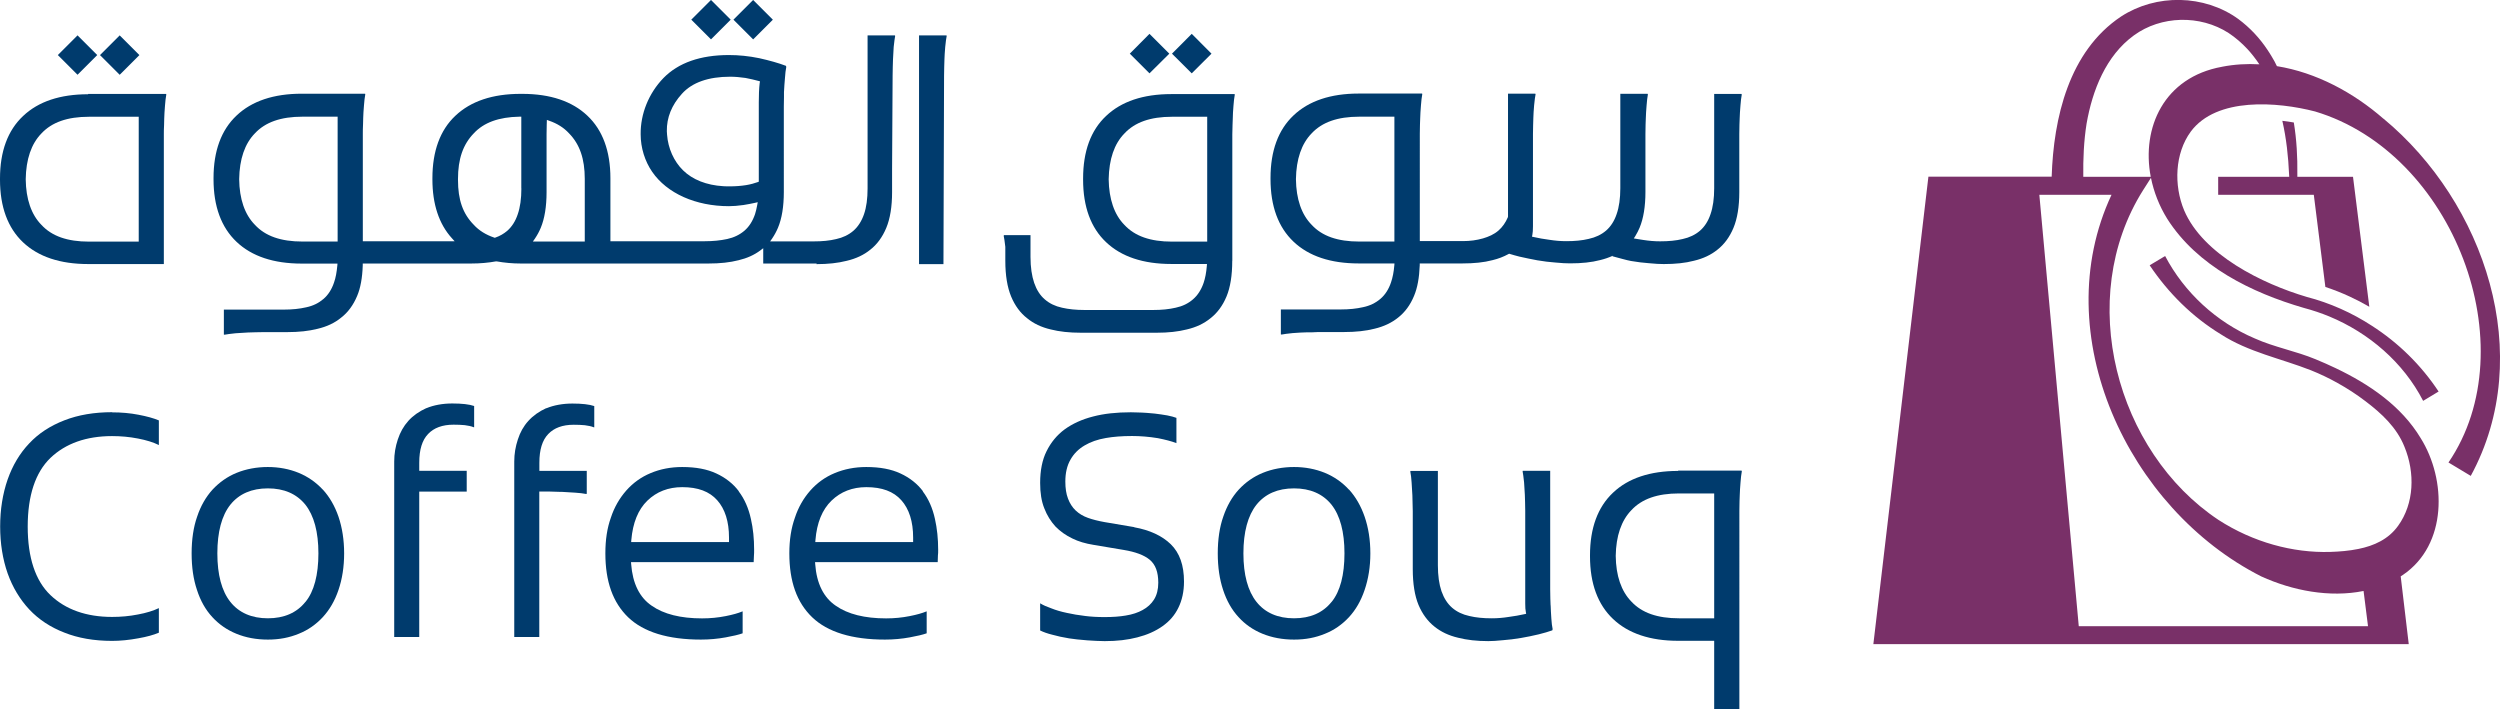 <svg xmlns="http://www.w3.org/2000/svg" id="Layer_2" data-name="Layer 2" viewBox="0 0 326.54 92.66"><defs><style>.cls-1 { fill: #003b6d; } .cls-1, .cls-2 { stroke-width: 0px; } .cls-2 { fill: #793068; }</style></defs><g id="Layer_1-2" data-name="Layer 1"><g><g><rect class="cls-1" x="8.31" y="5.37" width="3.64" height="3.64" transform="translate(-2.12 9.27) rotate(-45)"/><rect class="cls-1" x="13.82" y="5.37" width="3.64" height="3.64" transform="translate(-.51 13.17) rotate(-45)"/><path class="cls-1" d="m11.51 12.31c-3.65.0-6.5.95-8.49 2.84-2.01 1.88-3.02 4.63-3.02 8.18v.14c0 3.55 1.02 6.3 3.01 8.18 2 1.89 4.85 2.84 8.5 2.84h9.89V17.52c0-.28.0-.67.03-1.18l.02-.84c.02-.46.04-1.04.1-1.7.04-.58.1-1.05.17-1.44l-.02-.09H11.51zm6.61 19.25h-6.49c-2.82.0-4.86-.71-6.22-2.19-1.32-1.34-2.02-3.36-2.05-5.96.04-2.61.73-4.63 2.05-5.98 1.36-1.46 3.39-2.18 6.22-2.18h6.49v16.3z"/><path class="cls-1" d="m210.63 33.51.05-.02c.71.18 1.78.5 2.36.6.83.14 1.6.24 2.35.29.79.08 1.42.11 1.92.11 1.51.0 2.8-.13 3.94-.43 1.23-.29 2.24-.77 3.09-1.46.88-.69 1.58-1.64 2.08-2.84s.76-2.77.76-4.67v-7.57c0-.29.0-.69.02-1.24l.03-.82c.02-.46.04-1.02.1-1.66.04-.58.1-1.05.17-1.44l-.03-.09h-3.57V24.6c0 1.33-.16 2.47-.48 3.38-.3.9-.77 1.63-1.38 2.16-.62.53-1.38.89-2.26 1.08-.86.21-1.82.3-2.94.3-.73.0-1.45-.06-2.21-.18-.3-.04-.6-.09-.88-.14l-.35-.06.19-.29c.24-.4.42-.75.57-1.11.5-1.2.76-2.77.76-4.67V17.5c0-.29.0-.69.02-1.24l.03-.82c.02-.46.04-1.02.1-1.66.04-.58.1-1.05.17-1.44l-.03-.09h-3.57v12.33c0 1.33-.16 2.47-.48 3.38-.3.9-.77 1.63-1.38 2.16-.62.53-1.38.89-2.26 1.08-.86.21-1.82.3-2.94.3-.73.0-1.45-.06-2.21-.18-.73-.09-1.42-.22-2.04-.36l-.23-.05.05-.23c.05-.28.08-.62.08-1.11V17.48c0-.27.0-.65.02-1.12l.03-.99c.02-.45.04-.98.1-1.61.06-.69.14-1.18.19-1.44l-.03-.09h-3.57V27.7c0 .15.0.35.0.58l-.02.1c-.3.7-.71 1.28-1.21 1.72-.59.52-1.3.82-2.04 1.04-.84.24-1.7.35-2.58.35h-5.67V17.47c0-.28.0-.67.02-1.18l.03-.84c.02-.46.04-1.04.1-1.7.04-.58.1-1.05.17-1.44l-.02-.09h-8.29c-3.65.0-6.51.96-8.5 2.85-2 1.88-3.01 4.63-3.01 8.18v.14c0 3.55 1.02 6.3 3.01 8.18 1.99 1.89 4.85 2.84 8.5 2.84h4.68l-.02.26c-.07.85-.22 1.6-.43 2.21-.3.9-.77 1.63-1.38 2.15-.63.54-1.39.91-2.26 1.09-.86.2-1.84.3-2.94.3h-7.81v3.26l.09.02c.32-.06.81-.13 1.43-.19.75-.06 1.37-.09 1.84-.1h.65c.53-.03.94-.04 1.24-.04h3.03c1.48.0 2.81-.14 3.94-.43 1.23-.29 2.24-.77 3.1-1.46.89-.7 1.58-1.63 2.08-2.84.44-1.04.68-2.39.74-3.99v-.24h5.57c1.52.0 2.81-.13 3.94-.43.75-.18 1.43-.44 2.07-.79l.09-.05.1.03c.4.12.81.24 1.26.35.8.18 1.57.34 2.33.48.83.14 1.6.24 2.35.29.79.08 1.41.11 1.92.11 1.51.0 2.8-.13 3.94-.43.58-.14 1.13-.33 1.64-.56zm-28.5-1.96h-4.59c-2.82.0-4.86-.71-6.22-2.19-1.32-1.34-2.02-3.36-2.05-5.96.04-2.61.73-4.63 2.05-5.98 1.36-1.46 3.39-2.18 6.22-2.18h4.59v16.3z"/><path class="cls-1" d="m160.96 34.07V17.54c0-.29.02-.69.03-1.24l.03-.82c0-.46.04-1.02.09-1.66.04-.58.1-1.05.17-1.44l-.02-.09h-8.28c-3.65.0-6.51.96-8.5 2.85-2.01 1.88-3.01 4.63-3.01 8.18v.14c0 3.55 1.01 6.3 3.01 8.18 1.99 1.89 4.85 2.84 8.5 2.84h4.67l-.02.26c-.07.86-.21 1.6-.42 2.21-.31.9-.78 1.63-1.39 2.15-.62.54-1.36.9-2.25 1.09-.86.2-1.82.3-2.94.3h-8.97c-1.12.0-2.08-.1-2.95-.3-.88-.19-1.63-.55-2.25-1.09-.61-.52-1.07-1.25-1.38-2.15-.31-.91-.48-2.05-.48-3.38v-2.86h-3.47l-.03.1c.05.25.14.74.21 1.43v1.82c0 1.9.26 3.47.76 4.67s1.2 2.15 2.08 2.83c.85.7 1.86 1.18 3.09 1.47 1.14.29 2.43.43 3.95.43h9.89c1.51.0 2.8-.14 3.94-.43 1.24-.29 2.24-.77 3.1-1.47.87-.68 1.58-1.63 2.08-2.83.5-1.2.75-2.77.75-4.67zm-3.29-2.51h-4.59c-2.81.0-4.85-.71-6.22-2.19-1.32-1.34-2.01-3.36-2.05-5.96.05-2.62.73-4.63 2.06-5.98 1.36-1.46 3.39-2.18 6.21-2.18h4.6v16.3z"/><polygon class="cls-1" points="152.73 7.01 150.14 4.42 147.57 7.01 150.14 9.58 152.73 7.01"/><polygon class="cls-1" points="158.24 7.01 155.66 4.42 153.08 7.01 155.66 9.58 158.24 7.01"/><rect class="cls-1" x="91.05" y=".75" width="3.64" height="3.64" transform="translate(25.38 66.42) rotate(-45)"/><rect class="cls-1" x="96.56" y=".75" width="3.64" height="3.64" transform="translate(26.99 70.32) rotate(-45)"/><path class="cls-1" d="m120.04 4.64V34.5h3.19l.08-24.63c0-.28.0-.65.02-1.13l.03-.99c.02-.44.04-.98.1-1.61.06-.68.14-1.17.19-1.43l-.02-.09h-3.58z"/><path class="cls-1" d="m106.64 34.5c1.52.0 2.8-.14 3.94-.43 1.24-.29 2.25-.77 3.1-1.46.88-.69 1.58-1.64 2.08-2.84s.76-2.77.76-4.67v-3.05l.07-12.18c0-.28.0-.65.02-1.13l.03-.99c.02-.44.05-.98.09-1.61.07-.68.14-1.17.19-1.43l-.02-.09h-3.58v19.99c0 1.33-.15 2.47-.47 3.38-.31.9-.78 1.63-1.39 2.16-.62.53-1.37.89-2.25 1.08-.86.21-1.82.3-2.94.3h-5.68l.26-.37c.31-.46.56-.92.77-1.42.5-1.19.76-2.76.76-4.67V13.91c0-.29.0-.7.02-1.24v-.65c.03-.65.08-1.25.13-1.85.04-.57.09-1.04.17-1.42l-.04-.15c-.97-.37-2.15-.7-3.49-1-1.37-.28-2.67-.41-3.97-.41-3.72.0-6.6 1.01-8.55 3.01-1.92 1.99-3 4.67-2.97 7.34.0 1.77.55 3.52 1.51 4.91 1.93 2.8 5.67 4.48 10.02 4.48.55.0 1.18-.05 1.89-.15.57-.09 1.08-.19 1.53-.29l.34-.08-.06.35c-.09.48-.18.87-.29 1.21-.31.91-.76 1.62-1.38 2.16-.62.53-1.38.9-2.26 1.09-.87.19-1.86.29-2.93.29H79.73v-8.23c0-3.55-1.02-6.3-3.01-8.17-1.99-1.89-4.85-2.85-8.5-2.85h-.23c-3.65.0-6.5.96-8.5 2.85-2 1.87-3.01 4.63-3.01 8.17v.15c0 3.24.86 5.83 2.54 7.68l.36.4H47.39V17.49c0-.3.0-.73.03-1.3l.02-.79c.02-.45.04-1 .1-1.63.04-.58.1-1.05.17-1.44l-.02-.09H39.4c-3.65.0-6.51.96-8.5 2.85-2 1.88-3.01 4.63-3.01 8.18v.14c0 3.55 1.02 6.3 3.01 8.18 1.99 1.89 4.85 2.84 8.5 2.84h4.68l-.02.26c-.08.85-.21 1.6-.43 2.21-.3.9-.77 1.63-1.38 2.15-.63.54-1.36.9-2.26 1.09-.86.2-1.82.3-2.94.3H34.2c-1.77.0-4.2.0-4.96.0v3.26l.09.02c.26-.05.74-.12 1.43-.19.64-.05 1.17-.08 1.62-.1l.98-.03c.49.0.87-.02 1.13-.02h3.04c1.51.0 2.8-.14 3.94-.43 1.24-.29 2.25-.77 3.1-1.47.88-.68 1.58-1.63 2.08-2.83.44-1.03.68-2.38.73-3.99v-.24h14.15c1.18.0 2.27-.1 3.25-.28h.04.05c1.01.18 2.07.28 3.15.28h24.51c1.53.0 2.81-.14 3.94-.43 1.09-.26 2.02-.67 2.84-1.28l.38-.29v2h6.98zM44.1 31.55h-4.59c-2.82.0-4.86-.71-6.22-2.19-1.32-1.34-2.02-3.36-2.05-5.96.04-2.61.73-4.63 2.05-5.98 1.36-1.46 3.39-2.18 6.22-2.18h4.59v16.3zm24-6.93c0 1.33-.16 2.47-.48 3.38-.3.9-.77 1.63-1.38 2.16-.44.37-.95.67-1.53.87l-.08.03-.09-.03c-1.07-.36-1.98-.92-2.66-1.67-1.43-1.45-2.06-3.26-2.06-5.86v-.12c0-2.62.66-4.52 2.06-5.96 1.31-1.42 3.27-2.13 5.96-2.18h.25v9.37zm8.29 6.93H69.6l.26-.37c.31-.46.56-.92.77-1.42.5-1.2.76-2.77.76-4.67v-7.57c0-.28.0-.67.02-1.19l.02-.67.3.11c1.05.36 1.92.91 2.59 1.64 1.41 1.44 2.06 3.34 2.06 5.96v8.16zm22.84-20.74c-.09.77-.12 1.63-.12 2.55v10.37l-.15.06c-.42.15-.91.29-1.51.39-.69.11-1.41.16-2.12.16-.28.0-.57.0-.86-.02-2.19-.13-4.01-.85-5.26-2.08-1.19-1.17-1.95-2.86-2.08-4.64-.02-.15-.03-.3-.03-.46-.03-1.77.63-3.42 1.97-4.89 1.33-1.48 3.46-2.23 6.31-2.23.63.0 1.29.06 1.99.16.61.12 1.24.26 1.7.39l.19.05-.02.2z"/><path class="cls-1" d="m14.64 53.84c-2.32.0-4.41.35-6.23 1.06-1.88.73-3.38 1.72-4.59 3.01-1.24 1.3-2.18 2.89-2.82 4.71-.65 1.87-.98 3.94-.98 6.15s.33 4.28.98 6.13c.65 1.82 1.6 3.39 2.82 4.7 1.23 1.31 2.77 2.33 4.59 3.03 1.78.71 3.87 1.08 6.23 1.08 1.06.0 2.2-.11 3.44-.34 1.08-.19 1.99-.44 2.67-.73v-3.21c-.72.34-1.63.63-2.73.83-1.1.22-2.24.32-3.38.32-3.36.0-6.07-.96-8.05-2.85-1.97-1.88-2.97-4.9-2.97-8.95s1-7.07 2.97-8.97c1.98-1.89 4.69-2.85 8.05-2.85 1.13.0 2.27.1 3.39.32 1.08.21 1.98.48 2.72.85v-3.22c-.69-.29-1.57-.53-2.67-.74-1.08-.21-2.23-.31-3.44-.31z"/><path class="cls-1" d="m42.16 63.95c-.88-.95-1.94-1.69-3.15-2.19-1.22-.5-2.58-.76-4.03-.76s-2.85.26-4.07.76c-1.21.49-2.26 1.24-3.15 2.19-.86.95-1.55 2.14-2.01 3.53-.48 1.36-.72 2.98-.72 4.8s.23 3.39.7 4.78c.45 1.4 1.12 2.59 2 3.54.88.96 1.94 1.69 3.15 2.18 1.22.5 2.59.76 4.11.76s2.81-.26 4.03-.76c1.21-.48 2.26-1.22 3.15-2.18.88-.96 1.56-2.12 2.04-3.54.49-1.43.74-3.03.74-4.78s-.25-3.35-.74-4.8c-.48-1.39-1.17-2.58-2.04-3.53zm-2.27 14.67c-1.13 1.42-2.79 2.14-4.9 2.14s-3.77-.72-4.9-2.14-1.7-3.55-1.7-6.34.57-4.94 1.7-6.36c1.14-1.42 2.79-2.13 4.9-2.13s3.74.71 4.89 2.12c1.13 1.43 1.71 3.56 1.71 6.37s-.57 4.98-1.69 6.34z"/><path class="cls-1" d="m55.68 53.31c-.95.43-1.74.99-2.35 1.67-.62.69-1.06 1.49-1.37 2.42-.31.94-.47 1.88-.47 2.88V83.2h3.27V64.21h6.2v-2.72h-6.2v-1.05c0-1.71.38-2.95 1.16-3.76.76-.8 1.87-1.21 3.32-1.21.52.0 1.01.02 1.45.06.47.06.86.14 1.2.28h.04v-2.78c-.62-.22-1.6-.33-2.85-.33s-2.42.21-3.4.62z"/><path class="cls-1" d="m71.35 53.31c-.94.43-1.73.99-2.34 1.67-.63.69-1.07 1.49-1.37 2.42-.31.94-.47 1.88-.47 2.88V83.2h3.27v-19h1.21c.06.0.8.03 1.63.05h.18c.45.02 1.01.05 1.66.1.57.04 1.05.09 1.43.17l.09-.02v-3h-6.19v-1.05c0-1.71.38-2.95 1.16-3.76.76-.8 1.87-1.21 3.32-1.21.51.0 1.01.02 1.45.06.47.06.86.14 1.2.28h.04v-2.78c-.63-.22-1.61-.33-2.85-.33s-2.43.21-3.41.62z"/><path class="cls-1" d="m96.5 64.16c-.74-.98-1.73-1.76-2.94-2.32-1.2-.56-2.66-.84-4.46-.84-1.49.0-2.88.27-4.13.8-1.23.51-2.29 1.28-3.16 2.26-.9 1.02-1.58 2.21-2.02 3.55-.49 1.37-.72 2.89-.72 4.67.0 3.68.98 6.42 2.98 8.35 2.01 1.93 5.2 2.91 9.5 2.91 1.12.0 2.21-.1 3.24-.29.93-.17 1.68-.34 2.21-.53v-2.86h-.03c-.55.23-1.26.43-2.17.61-1 .2-2.03.3-3.1.3-2.79.0-5-.55-6.57-1.65-1.6-1.08-2.5-2.92-2.69-5.44l-.02-.26h16.02l.04-.9c.02-.16.02-.41.02-.7.0-1.46-.13-2.78-.42-4.04-.31-1.42-.85-2.63-1.59-3.6zm-1.28 6.64H82.44l.02-.26c.19-2.25.89-3.98 2.1-5.15s2.74-1.76 4.55-1.76c2.05.0 3.55.56 4.57 1.71 1.02 1.14 1.54 2.79 1.54 4.88v.58z"/><path class="cls-1" d="m120.55 64.16c-.74-.98-1.73-1.76-2.94-2.32-1.2-.56-2.66-.84-4.47-.84-1.48.0-2.87.27-4.13.8-1.23.51-2.29 1.28-3.16 2.26-.9 1.02-1.58 2.21-2.02 3.55-.49 1.37-.73 2.89-.73 4.67.0 3.68.98 6.42 2.99 8.35 2.01 1.93 5.2 2.91 9.5 2.91 1.12.0 2.21-.1 3.24-.29.93-.17 1.67-.34 2.21-.53v-2.86h-.03c-.56.23-1.26.43-2.18.61-.99.2-2.02.3-3.09.3-2.79.0-5-.55-6.57-1.65-1.6-1.08-2.51-2.92-2.69-5.44l-.02-.26h16.02l.03-.9c.03-.16.03-.41.03-.7.0-1.46-.14-2.78-.42-4.04-.31-1.42-.85-2.63-1.59-3.6zm-1.28 6.64h-12.78l.02-.26c.18-2.25.89-3.98 2.1-5.15s2.74-1.76 4.54-1.76c2.06.0 3.56.56 4.58 1.71 1.02 1.14 1.54 2.79 1.54 4.88v.58z"/><path class="cls-1" d="m148.15 68.85-3.9-.66c-.82-.15-1.54-.33-2.15-.55-.62-.22-1.16-.54-1.61-.97-.41-.39-.76-.92-.99-1.54-.24-.62-.35-1.37-.35-2.23.0-1.12.22-2.08.67-2.86.44-.78 1.05-1.39 1.85-1.86.78-.46 1.68-.78 2.78-.97.98-.17 2.1-.26 3.42-.26 1.06.0 2.2.09 3.36.28.96.19 1.78.4 2.43.65v-3.3c-.32-.12-.69-.22-1.19-.32-.52-.09-1.07-.17-1.64-.24-.77-.08-1.33-.11-1.68-.13l-.67-.02c-.36.0-.63-.02-.77-.02-1.9.0-3.52.18-4.93.55-1.45.37-2.7.94-3.73 1.69-1 .74-1.79 1.7-2.36 2.86-.55 1.1-.83 2.49-.83 4.12.0 1.31.17 2.4.54 3.32.35.92.85 1.71 1.46 2.38.61.63 1.35 1.15 2.2 1.56.8.4 1.73.67 2.79.84l3.93.66c1.51.25 2.66.67 3.39 1.28.76.63 1.12 1.62 1.12 3.01.0.85-.19 1.61-.55 2.18-.36.58-.87 1.04-1.5 1.38-.59.33-1.33.58-2.21.72-.76.13-1.65.2-2.75.2-.97.0-1.79-.05-2.5-.14-.89-.1-1.72-.25-2.4-.4-.78-.16-1.46-.36-2.08-.61-.55-.19-1.03-.4-1.44-.65v3.55c.43.21.96.4 1.57.55.67.19 1.41.35 2.21.48.6.09 1.41.19 2.4.26.78.05 1.6.1 2.25.1 1.61.0 2.99-.16 4.26-.49 1.29-.33 2.37-.81 3.29-1.46.92-.65 1.6-1.43 2.07-2.4.49-.99.74-2.14.74-3.42.0-2.15-.57-3.75-1.73-4.89-1.15-1.11-2.76-1.85-4.77-2.21z"/><path class="cls-1" d="m176.19 63.95h0c-.87-.95-1.93-1.69-3.14-2.19-1.23-.5-2.58-.76-4.03-.76s-2.85.26-4.07.76c-1.21.49-2.27 1.24-3.15 2.19-.87.95-1.55 2.14-2.02 3.53-.48 1.36-.72 2.98-.72 4.8s.24 3.39.7 4.78c.46 1.4 1.13 2.59 2.01 3.54.87.96 1.93 1.69 3.14 2.18 1.23.5 2.6.76 4.12.76s2.81-.26 4.03-.76c1.21-.48 2.26-1.22 3.15-2.18.88-.96 1.55-2.12 2.03-3.54.49-1.43.75-3.03.75-4.78s-.25-3.35-.75-4.8c-.48-1.39-1.17-2.58-2.03-3.53zm-2.27 14.67c-1.13 1.42-2.78 2.14-4.9 2.14s-3.77-.72-4.9-2.14-1.71-3.55-1.71-6.34.58-4.94 1.71-6.36c1.14-1.42 2.79-2.13 4.9-2.13s3.75.71 4.89 2.12c1.13 1.43 1.7 3.56 1.7 6.37s-.56 4.97-1.68 6.34z"/><path class="cls-1" d="m202.53 79.04-.03-.85c0-.54-.02-.95-.02-1.23V61.49h-3.58l-.02.09c.05.26.12.74.19 1.43.05.64.08 1.18.1 1.62l.03.99c0 .48.02.86.02 1.12v12.09c0 .49.02.84.08 1.11l.04.23-.22.05c-.64.14-1.33.27-2.05.36-.75.12-1.47.18-2.21.18-1.11.0-2.07-.09-2.94-.3-.88-.19-1.64-.55-2.25-1.08s-1.07-1.25-1.39-2.16c-.31-.91-.47-2.05-.47-3.38V61.51h-3.58l-.02.09c.08.39.13.86.17 1.44.05.66.08 1.22.1 1.66l.02.82c.02.54.03.95.03 1.24v7.57c0 1.9.25 3.47.75 4.68.5 1.19 1.21 2.14 2.08 2.83.86.69 1.86 1.17 3.1 1.46 1.14.29 2.43.44 3.94.44.49.0 1.12-.04 1.91-.12.77-.06 1.54-.15 2.35-.29.77-.13 1.54-.29 2.34-.48.69-.17 1.29-.35 1.76-.52l.04-.16c-.08-.35-.13-.8-.17-1.38-.05-.66-.07-1.24-.09-1.71z"/><path class="cls-1" d="m219.19 61.51c-3.65.0-6.51.95-8.5 2.84-2 1.88-3.01 4.63-3.01 8.18v.14c0 3.55 1.02 6.3 3.01 8.18 1.99 1.89 4.85 2.85 8.5 2.85h4.71v8.95h3.29V66.72c0-.29.0-.69.02-1.24l.03-.82c.02-.45.04-1.01.1-1.66.04-.58.1-1.05.17-1.44l-.03-.09h-8.28zm4.71 19.25h-4.59c-2.82.0-4.86-.71-6.23-2.19-1.31-1.34-2.01-3.36-2.04-5.96.04-2.61.73-4.62 2.05-5.98 1.36-1.46 3.39-2.18 6.22-2.18h4.59v16.3z"/></g><g><path class="cls-2" d="m289.74 25.44h12.48l1.51 12.04c1.09.36 2.16.78 3.21 1.27.86.4 1.71.84 2.53 1.32l-2.13-16.98h-7.27c0-.11.0-.21.0-.33.03-2.21-.09-4.5-.46-6.76-.49-.09-1-.16-1.5-.22.53 2.32.78 4.7.88 6.98.0.11.02.22.02.33h-9.28v2.35z"/><path class="cls-2" d="m311.32 15.51c-3.92-3.42-8.77-6.04-13.92-6.87-.2-.42-.42-.84-.67-1.24-.18-.31-.37-.6-.57-.9-1.01-1.52-2.27-2.88-3.82-4.03-4.42-3.19-10.7-3.31-15.3-.31-6.82 4.55-8.81 13.25-9.06 20.92h-4.19.0-11.91l-7.19 61.05h27.05 42.88l-1.05-8.85c.09-.06.18-.12.28-.18 5.85-3.96 5.71-12.46 2.33-17.87-2.53-4.21-6.72-7.05-11.1-9.14-.88-.42-1.77-.81-2.64-1.17-2.58-1.07-5.38-1.57-7.92-2.71-5.02-2.13-9.22-6.01-11.72-10.77l-2.02 1.21c2.44 3.63 5.57 6.74 9.29 9.01 3.61 2.34 7.85 3.16 11.79 4.71 1.19.48 2.35 1.03 3.47 1.66 1.26.7 2.48 1.49 3.63 2.37 2.13 1.61 4.09 3.44 5.09 5.93 1.42 3.43 1.28 7.45-.82 10.35-1.26 1.76-3.15 2.61-5.18 3.02-1.21.25-2.46.35-3.68.39-4.88.15-10.08-1.26-14.6-4.18-13.36-8.88-18.76-28.91-9.86-43.05l1.04-1.63c.37 1.84 1.08 3.67 2.13 5.36 3.94 6.19 11.01 9.64 17.84 11.63 1.13.3 2.24.67 3.31 1.11 5.21 2.16 9.7 6.03 12.27 11.03l2.02-1.22c-2.28-3.45-5.27-6.38-8.72-8.59-2.59-1.69-5.48-2.98-8.48-3.76-5.8-1.71-13.57-5.52-16.04-11.32-1.36-3.27-1.22-7.43.87-10.28 3.37-4.54 11.32-3.9 16.23-2.63 18.1 5.41 27.72 30.74 17.43 45.85l2.91 1.75c8.58-15.76 1.83-35.7-11.4-46.66zm-15.96 59.78c4.06 1.85 8.92 2.8 13.36 1.9l.58 4.6h-37.78l-5.15-56.35h9.43c-8.54 18.23 2.14 41.04 19.56 49.85zm-5.12-66.57c-7.59 1.37-10.54 7.95-9.32 14.37h-8.81c-.03-2.33.07-4.66.43-6.94.76-4.36 2.53-8.87 6.17-11.52 3.55-2.6 8.66-2.72 12.38-.32.92.61 1.73 1.32 2.46 2.1h0c.27.3.54.6.79.93.27.35.53.7.77 1.06-1.61-.09-3.25.0-4.88.32z"/></g></g></g></svg>